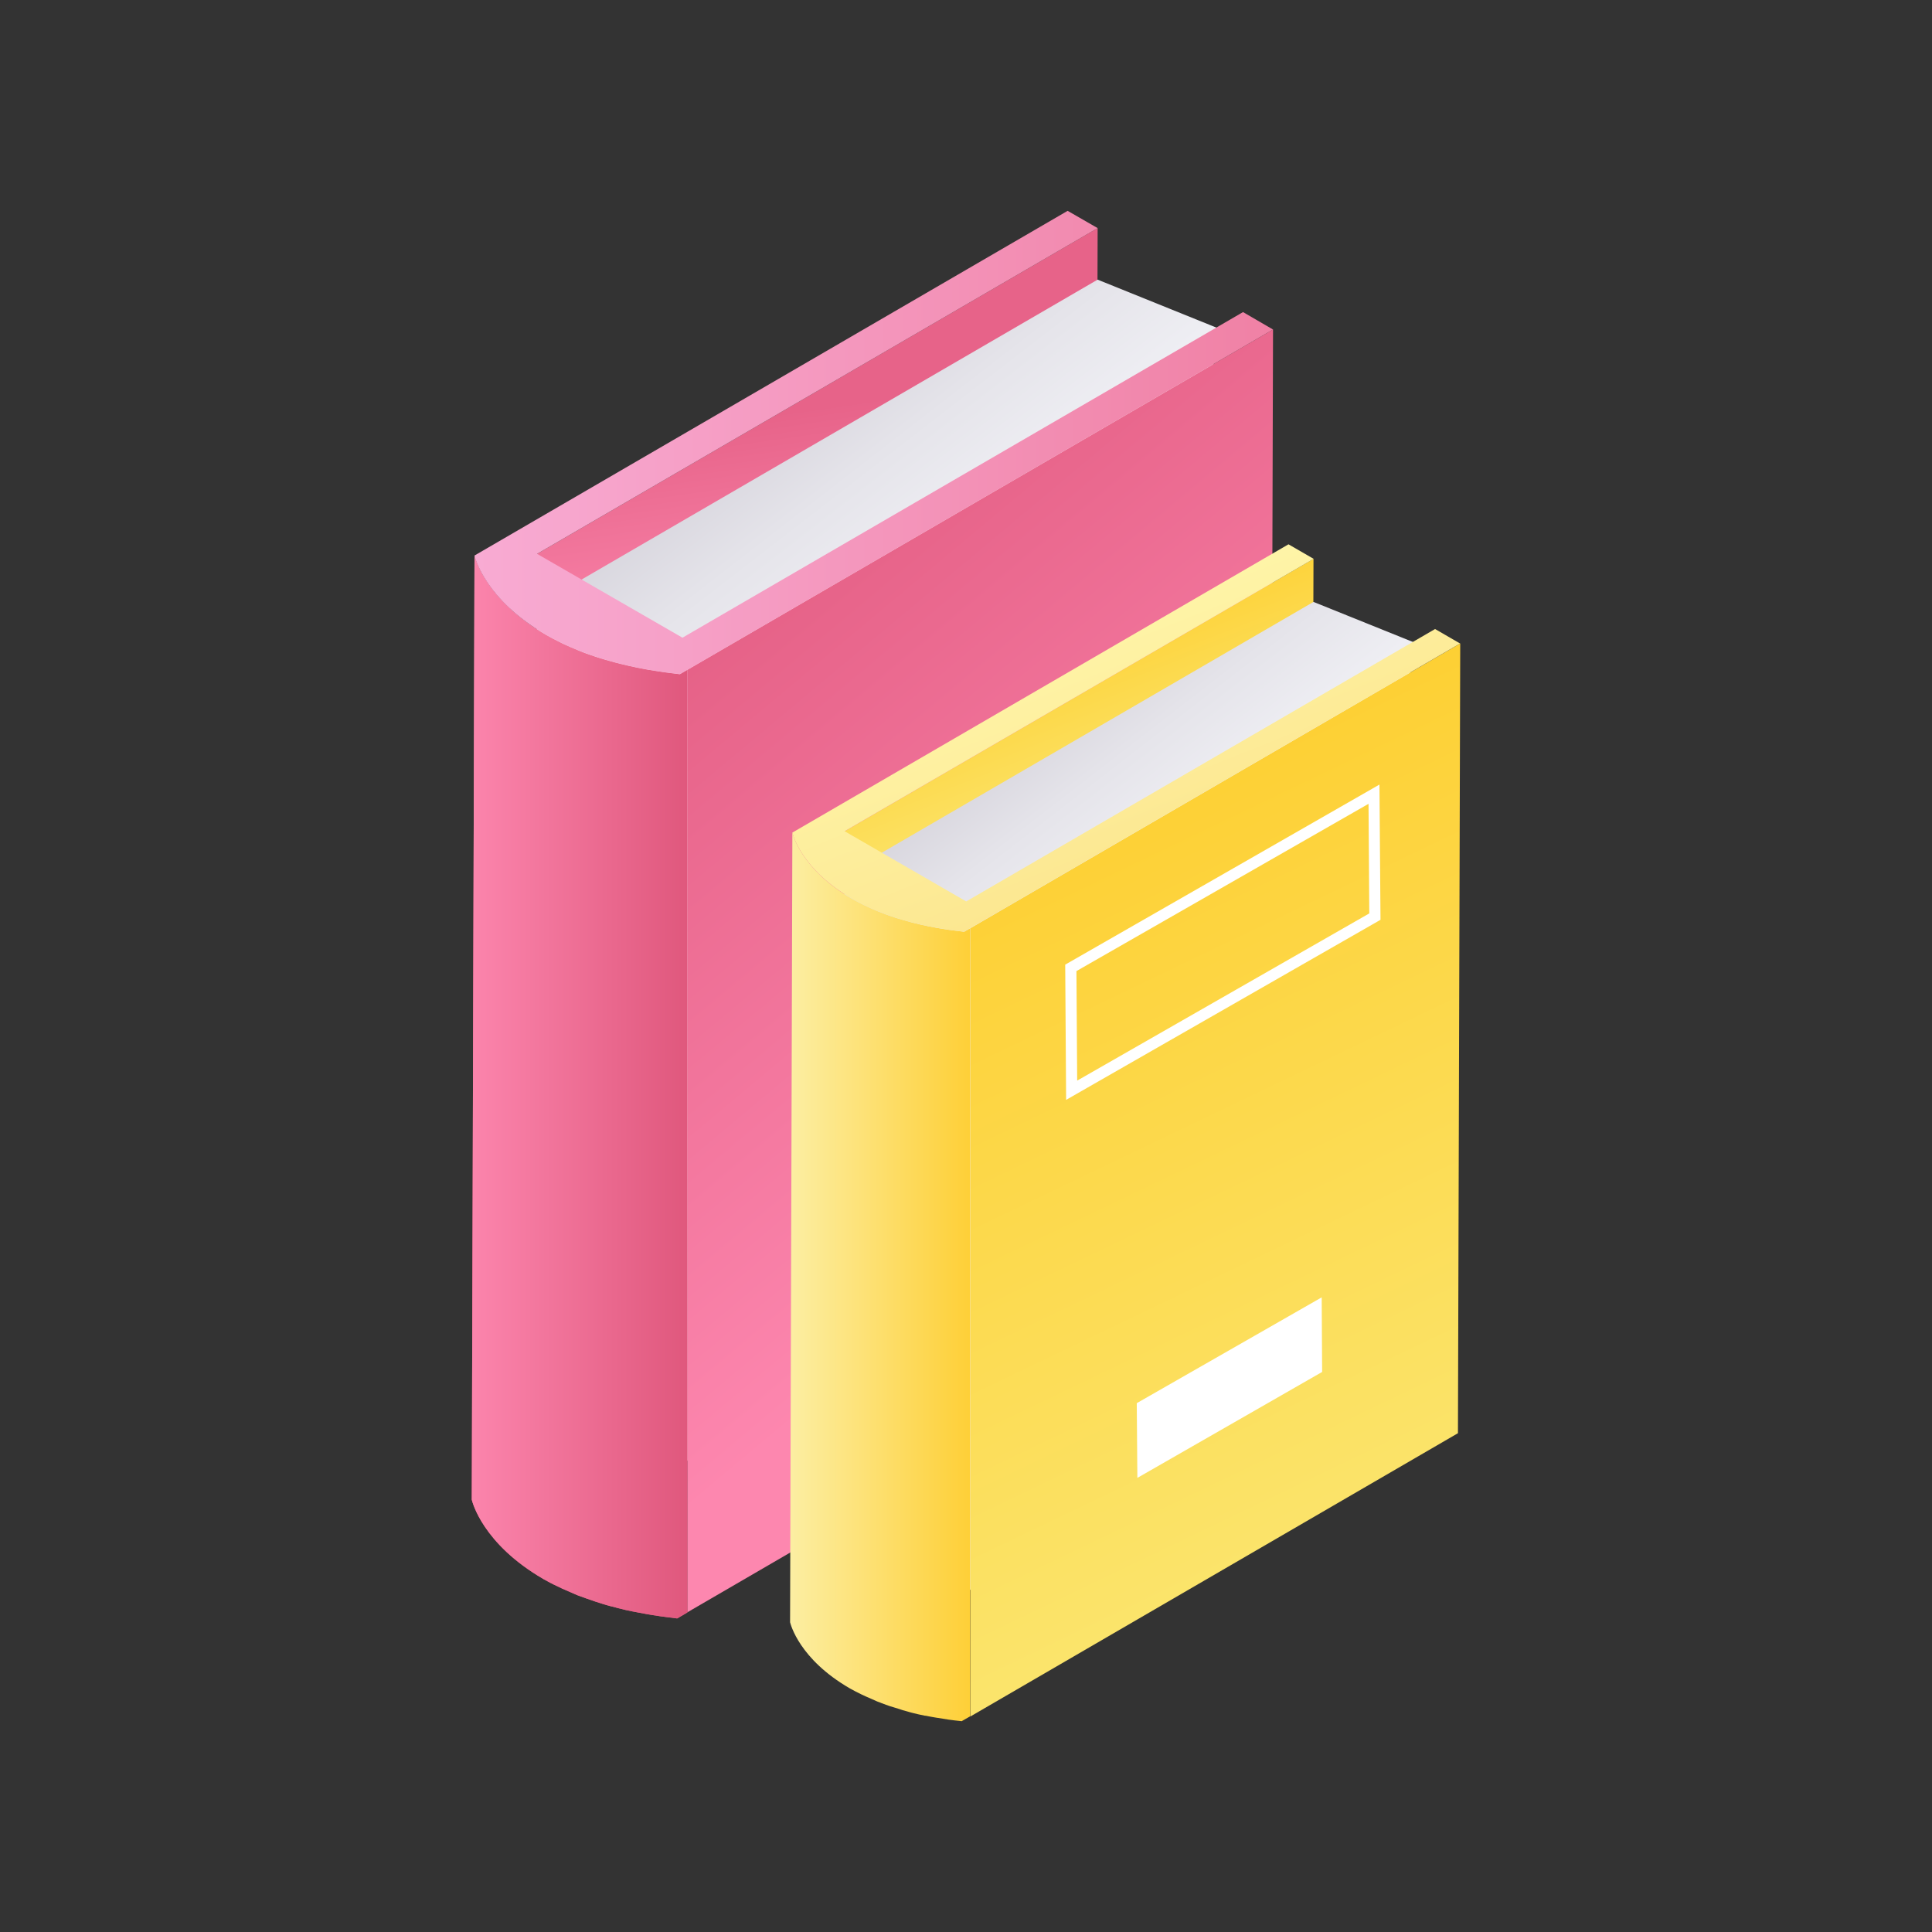 <svg width="86" height="86" viewBox="0 0 86 86" fill="none" xmlns="http://www.w3.org/2000/svg">
<rect x="0" y="0" width="86" height="86" fill="#333333" stroke="none"/>
<path d="M48.86 10.153L48.738 52.183L23.786 66.683L23.908 24.654L48.86 10.153Z" fill="url(#paint0_linear_5244_6137)"/>
<path d="M48.86 12.448L54.224 14.614L48.738 54.478L23.786 68.978L23.908 26.948L48.86 12.448Z" fill="url(#paint1_linear_5244_6137)"/>
<path d="M56.667 14.667L30.595 29.815V71.771L56.545 56.69L56.667 14.667Z" fill="url(#paint2_linear_5244_6137)"/>
<path d="M30.264 30.012C29.981 29.978 29.704 29.944 29.434 29.904C29.05 29.85 28.685 29.789 28.334 29.715C28.092 29.661 27.855 29.614 27.619 29.553C27.545 29.533 27.477 29.512 27.403 29.499C27.248 29.459 27.093 29.411 26.945 29.371C26.837 29.337 26.729 29.303 26.627 29.276C26.499 29.236 26.371 29.189 26.25 29.148C26.148 29.114 26.054 29.081 25.953 29.04C25.865 29.006 25.777 28.973 25.689 28.932C25.5 28.858 25.318 28.777 25.143 28.696C25.076 28.669 25.008 28.635 24.947 28.602C24.725 28.494 24.502 28.379 24.306 28.264C21.601 26.692 21.142 24.83 21.122 24.729L21 66.758C21.027 66.86 21.479 68.715 24.185 70.287C24.387 70.402 24.603 70.517 24.826 70.618C24.893 70.652 24.968 70.685 25.035 70.719C25.204 70.793 25.372 70.868 25.548 70.942C25.602 70.962 25.649 70.989 25.703 71.009C25.75 71.029 25.804 71.043 25.851 71.063C25.939 71.097 26.027 71.124 26.115 71.158C26.243 71.205 26.371 71.245 26.506 71.293C26.607 71.326 26.715 71.36 26.823 71.394C26.884 71.414 26.938 71.428 26.998 71.448C27.1 71.475 27.208 71.509 27.316 71.529C27.37 71.542 27.43 71.562 27.484 71.576C27.714 71.637 27.95 71.691 28.193 71.738C28.206 71.738 28.22 71.738 28.233 71.745C28.577 71.812 28.942 71.88 29.32 71.934C29.347 71.934 29.374 71.947 29.407 71.947C29.643 71.981 29.886 72.008 30.143 72.042L30.595 71.778V29.816L30.264 30.012Z" fill="url(#paint3_linear_5244_6137)"/>
<path d="M30.264 30.012C29.981 29.978 29.704 29.944 29.434 29.904C29.05 29.85 28.685 29.789 28.334 29.715C28.092 29.661 27.855 29.614 27.619 29.553C27.545 29.533 27.477 29.512 27.403 29.499C27.248 29.459 27.093 29.411 26.945 29.371C26.837 29.337 26.729 29.303 26.627 29.276C26.499 29.236 26.371 29.189 26.25 29.148C26.148 29.114 26.054 29.081 25.953 29.04C25.865 29.006 25.777 28.973 25.689 28.932C25.5 28.858 25.318 28.777 25.143 28.696C25.076 28.669 25.008 28.635 24.947 28.602C24.725 28.494 24.502 28.379 24.306 28.264C21.601 26.692 21.142 24.83 21.122 24.729L21 66.758C21.027 66.86 21.479 68.715 24.185 70.287C24.387 70.402 24.603 70.517 24.826 70.618C24.893 70.652 24.968 70.685 25.035 70.719C25.204 70.793 25.372 70.868 25.548 70.942C25.602 70.962 25.649 70.989 25.703 71.009C25.75 71.029 25.804 71.043 25.851 71.063C25.939 71.097 26.027 71.124 26.115 71.158C26.243 71.205 26.371 71.245 26.506 71.293C26.607 71.326 26.715 71.36 26.823 71.394C26.884 71.414 26.938 71.428 26.998 71.448C27.1 71.475 27.208 71.509 27.316 71.529C27.37 71.542 27.43 71.562 27.484 71.576C27.714 71.637 27.95 71.691 28.193 71.738C28.206 71.738 28.22 71.738 28.233 71.745C28.577 71.812 28.942 71.88 29.32 71.934C29.347 71.934 29.374 71.947 29.407 71.947C29.643 71.981 29.886 72.008 30.143 72.042L30.595 71.778V29.816L30.264 30.012Z" fill="url(#paint4_linear_5244_6137)"/>
<path d="M56.667 14.668L30.264 30.012C27.579 29.722 25.662 29.04 24.306 28.257C21.6 26.692 21.142 24.83 21.121 24.729L47.524 9.385L48.86 10.154L23.908 24.654L30.379 28.386L55.331 13.892L56.667 14.668Z" fill="url(#paint5_linear_5244_6137)"/>
<path d="M58.468 24.877L58.367 60.024L37.504 72.15L37.598 37.002L58.468 24.877Z" fill="url(#paint6_linear_5244_6137)"/>
<path d="M58.468 26.793L62.955 28.601L58.367 61.94L37.504 74.072L37.598 38.918L58.468 26.793Z" fill="url(#paint7_linear_5244_6137)"/>
<path d="M65 28.643L43.192 41.321V76.408L64.898 63.797L65 28.643Z" fill="url(#paint8_linear_5244_6137)"/>
<path d="M42.916 41.475C42.679 41.448 42.45 41.415 42.221 41.388C41.903 41.34 41.593 41.286 41.303 41.226C41.1 41.185 40.898 41.138 40.709 41.091C40.648 41.077 40.588 41.057 40.527 41.044C40.399 41.01 40.264 40.969 40.142 40.935C40.055 40.908 39.96 40.882 39.872 40.855C39.764 40.821 39.657 40.78 39.555 40.747C39.474 40.72 39.393 40.686 39.312 40.659C39.238 40.632 39.164 40.598 39.09 40.571C38.934 40.504 38.779 40.443 38.631 40.369C38.577 40.342 38.523 40.315 38.469 40.294C38.28 40.2 38.098 40.106 37.929 40.011C35.669 38.702 35.291 37.144 35.271 37.062L35.169 72.21C35.19 72.291 35.568 73.85 37.835 75.159C38.003 75.253 38.185 75.347 38.368 75.435C38.422 75.462 38.482 75.489 38.543 75.516C38.685 75.577 38.827 75.644 38.975 75.705C39.022 75.725 39.056 75.746 39.103 75.759C39.144 75.773 39.184 75.786 39.225 75.806C39.299 75.833 39.366 75.86 39.441 75.887C39.548 75.928 39.657 75.962 39.771 75.995C39.859 76.022 39.947 76.049 40.034 76.076C40.082 76.09 40.129 76.11 40.176 76.124C40.264 76.15 40.352 76.171 40.439 76.198C40.486 76.211 40.534 76.225 40.581 76.238C40.77 76.285 40.965 76.333 41.175 76.373C41.188 76.373 41.202 76.373 41.208 76.373C41.498 76.434 41.802 76.481 42.119 76.528C42.146 76.528 42.166 76.535 42.194 76.542C42.389 76.569 42.598 76.596 42.807 76.616L43.185 76.4V41.32L42.909 41.482L42.916 41.475Z" fill="url(#paint9_linear_5244_6137)"/>
<path d="M65 28.641L42.915 41.475C40.669 41.232 39.069 40.665 37.936 40.011C35.669 38.702 35.291 37.143 35.27 37.062L57.355 24.229L58.475 24.876L37.598 37.001L43.01 40.126L63.88 28L65 28.648V28.641Z" fill="url(#paint10_linear_5244_6137)"/>
<path d="M47.457 48.959L47.416 42.94L47.544 42.866L61.404 34.924L61.451 40.943L61.323 41.017L47.457 48.959ZM47.916 43.223L47.949 48.102L60.952 40.659L60.918 35.781L47.922 43.223H47.916Z" fill="white"/>
<path d="M50.601 62.46L50.628 65.786L58.853 61.07L58.833 57.75L50.601 62.46Z" fill="white"/>
<defs>
<linearGradient id="paint0_linear_5244_6137" x1="35.831" y1="34.997" x2="33.456" y2="18.561" gradientUnits="userSpaceOnUse">
<stop stop-color="#DF577C"/>
<stop offset="0.38" stop-color="#FD87AF"/>
<stop offset="0.75" stop-color="#F07399"/>
<stop offset="1" stop-color="#E76389"/>
</linearGradient>
<linearGradient id="paint1_linear_5244_6137" x1="31.681" y1="32.34" x2="22.471" y2="20.457" gradientUnits="userSpaceOnUse">
<stop stop-color="#EFEFF4"/>
<stop offset="0.33" stop-color="#E5E4EA"/>
<stop offset="0.91" stop-color="#CAC7D1"/>
<stop offset="1" stop-color="#C6C2CD"/>
</linearGradient>
<linearGradient id="paint2_linear_5244_6137" x1="26.148" y1="22.319" x2="62.584" y2="65.88" gradientUnits="userSpaceOnUse">
<stop stop-color="#DF577C"/>
<stop offset="0.66" stop-color="#FD87AF"/>
</linearGradient>
<linearGradient id="paint3_linear_5244_6137" x1="17.39" y1="51.792" x2="48.678" y2="38.837" gradientUnits="userSpaceOnUse">
<stop stop-color="#DF577C"/>
<stop offset="0.38" stop-color="#FD87AF"/>
<stop offset="0.75" stop-color="#F07399"/>
<stop offset="1" stop-color="#E76389"/>
</linearGradient>
<linearGradient id="paint4_linear_5244_6137" x1="30.791" y1="48.378" x2="20.467" y2="48.378" gradientUnits="userSpaceOnUse">
<stop stop-color="#DF577C"/>
<stop offset="1" stop-color="#FD87AF"/>
</linearGradient>
<linearGradient id="paint5_linear_5244_6137" x1="21.121" y1="19.695" x2="56.667" y2="19.695" gradientUnits="userSpaceOnUse">
<stop stop-color="#F8ABD3"/>
<stop offset="1" stop-color="#F081A5"/>
</linearGradient>
<linearGradient id="paint6_linear_5244_6137" x1="41.255" y1="31.462" x2="45.614" y2="42.508" gradientUnits="userSpaceOnUse">
<stop stop-color="#FDD33B"/>
<stop offset="1" stop-color="#FAF18F"/>
</linearGradient>
<linearGradient id="paint7_linear_5244_6137" x1="44.103" y1="43.425" x2="36.397" y2="33.486" gradientUnits="userSpaceOnUse">
<stop stop-color="#EFEFF4"/>
<stop offset="0.33" stop-color="#E5E4EA"/>
<stop offset="0.91" stop-color="#CAC7D1"/>
<stop offset="1" stop-color="#C6C2CD"/>
</linearGradient>
<linearGradient id="paint8_linear_5244_6137" x1="41.869" y1="27.023" x2="66.855" y2="79.134" gradientUnits="userSpaceOnUse">
<stop stop-color="#FEC921"/>
<stop offset="1" stop-color="#FAEC81"/>
</linearGradient>
<linearGradient id="paint9_linear_5244_6137" x1="44.859" y1="56.846" x2="34.677" y2="56.846" gradientUnits="userSpaceOnUse">
<stop stop-color="#FEC921"/>
<stop offset="1" stop-color="#FCF0A9"/>
</linearGradient>
<linearGradient id="paint10_linear_5244_6137" x1="55.148" y1="45.409" x2="47.011" y2="25.065" gradientUnits="userSpaceOnUse">
<stop stop-color="#FEC921"/>
<stop offset="0.15" stop-color="#FBE186"/>
<stop offset="1" stop-color="#FFF8AE"/>
</linearGradient>
</defs>
</svg>

